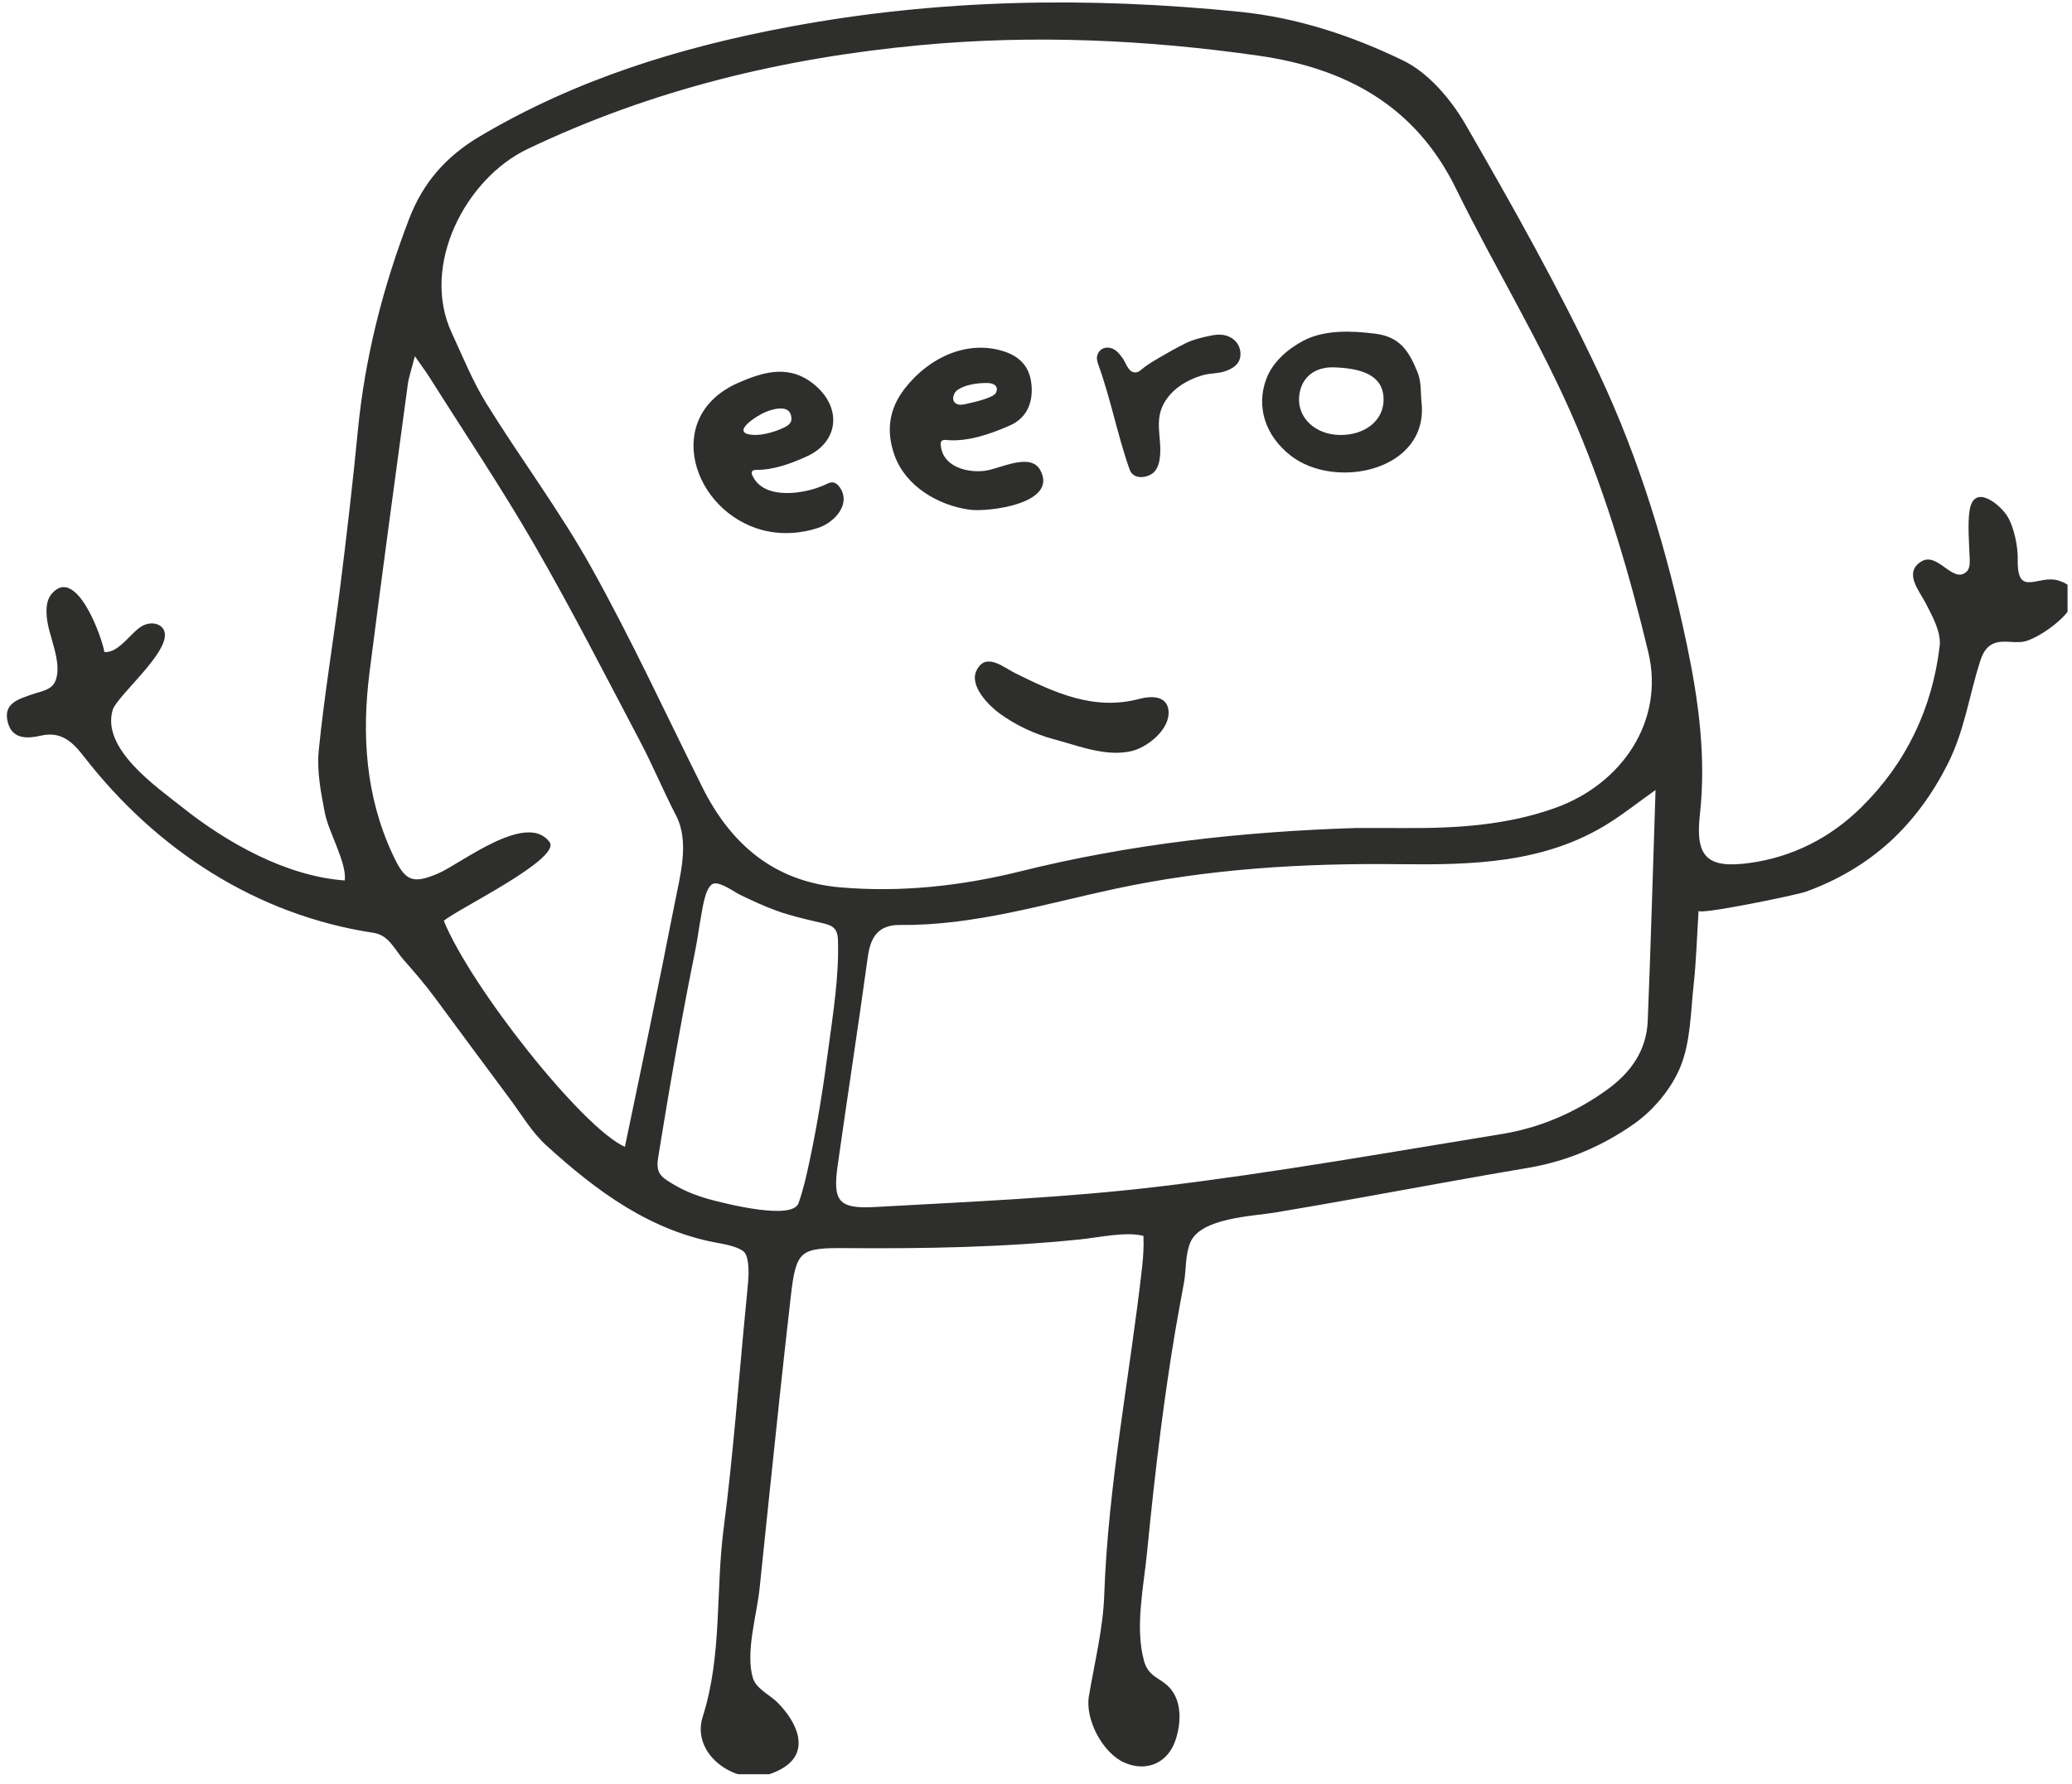 <svg width="100%" height="100%" viewBox="0 0 216 186" version="1.1" xmlns="http://www.w3.org/2000/svg" xmlns:xlink="http://www.w3.org/1999/xlink" xml:space="preserve" style="fill-rule:evenodd;clip-rule:evenodd;stroke-linejoin:round;stroke-miterlimit:2;">
    <g id="Plan-de-travail1" transform="matrix(1,0,0,1,-36.715,-66.256)">
        <rect x="36.715" y="66.256" width="215.537" height="185.001" style="fill:none;"></rect>
        <clipPath id="_clip1">
            <rect x="36.715" y="66.256" width="215.537" height="185.001"></rect>
        </clipPath>
        <g clip-path="url(#_clip1)">
            <g transform="matrix(1,0,0,1,0.715,0.256)">
                <path d="M207.772,172.442C207.645,175.558 205.987,177.865 203.497,179.652C200.182,182.034 196.501,183.609 192.505,184.255C180.657,186.176 168.824,188.287 156.913,189.714C147.06,190.895 137.108,191.3 127.191,191.858C123.39,192.072 122.801,191.226 123.327,187.504C124.349,180.262 125.47,173.034 126.465,165.787C126.749,163.709 127.559,162.423 129.827,162.447C137.516,162.527 144.816,160.275 152.225,158.681C161.986,156.583 171.838,155.996 181.826,156.109C189.368,156.195 197.097,156.071 203.856,151.742C205.334,150.796 206.722,149.709 208.586,148.374C208.31,156.741 208.089,164.594 207.772,172.442ZM120.38,187.136C120.067,188.586 119.745,190.053 119.245,191.452C118.599,193.258 111.828,191.534 110.444,191.182C108.6,190.71 107.106,190.123 105.504,189.06C104.576,188.446 104.43,187.817 104.612,186.696C105.386,181.901 106.194,177.109 107.077,172.334C107.529,169.888 108,167.445 108.496,165.008C108.723,163.893 108.852,162.762 109.066,161.646C109.22,160.844 109.478,158.689 110.236,158.202C110.299,158.16 110.371,158.136 110.448,158.122C111.198,157.994 112.577,159.028 113.136,159.296C114.397,159.901 115.664,160.498 116.982,160.971C118.369,161.47 119.806,161.806 121.24,162.14C122.469,162.425 123.301,162.513 123.352,163.976C123.485,167.751 122.839,171.705 122.341,175.451C121.822,179.364 121.21,183.276 120.38,187.136ZM82.265,162.019C83.466,160.9 94.598,155.545 93.282,153.789C90.882,150.587 84.064,156.044 81.696,157.066C78.916,158.263 78.208,157.824 76.933,155.087C74.089,148.983 73.7,142.577 74.529,136.04C75.798,126.055 77.162,116.083 78.507,106.109C78.613,105.319 78.89,104.551 79.248,103.144C79.975,104.189 80.4,104.749 80.775,105.343C84.451,111.172 88.301,116.9 91.741,122.865C95.596,129.546 99.106,136.426 102.702,143.253C104.052,145.811 105.161,148.496 106.49,151.066C107.908,153.805 106.886,157.373 106.319,160.269C104.667,168.722 102.908,177.15 101.142,185.582C96.692,183.594 85.131,168.994 82.265,162.019ZM90.999,81.535C104.021,75.322 117.681,72.036 131.993,70.703C143.782,69.606 155.443,70.138 167.109,71.792C176.243,73.087 183.527,76.976 187.788,85.677C191.856,93.98 196.757,101.908 200.35,110.4C203.557,117.979 205.912,125.999 207.833,134.019C209.54,141.142 205.121,147.713 198.19,150.22C193.02,152.091 187.668,152.379 182.257,152.341C180.599,152.33 178.941,152.339 177.283,152.339C165.513,152.715 153.869,153.996 142.412,156.847C136.245,158.381 129.95,159.072 123.595,158.526C116.76,157.938 112.204,154.077 109.221,148.093C105.402,140.433 101.808,132.643 97.645,125.174C94.36,119.281 90.276,113.836 86.714,108.088C85.271,105.758 84.233,103.171 83.077,100.67C79.837,93.659 84.529,84.621 90.999,81.535ZM250.676,126.559C248.5,125.819 246.258,128.429 246.343,124.347C246.373,122.993 245.954,120.875 245.196,119.729C244.434,118.575 241.819,116.412 241.336,119.152C241.094,120.532 241.285,122.831 241.338,124.296C241.343,124.425 241.345,124.556 241.339,124.688C241.324,125.047 241.247,125.398 240.988,125.631C239.579,126.901 237.991,123.488 236.283,124.551C234.411,125.715 236.095,127.625 236.727,128.852C237.449,130.259 238.375,131.924 238.206,133.358C237.437,139.86 234.722,145.561 230.027,150.189C226.788,153.381 222.827,155.385 218.34,155.99C213.958,156.58 212.719,155.347 213.206,150.962C213.873,144.96 213.08,139.11 211.862,133.279C209.819,123.5 206.926,113.938 202.682,104.93C198.509,96.068 193.696,87.491 188.791,79.004C187.26,76.353 184.913,73.586 182.25,72.298C176.94,69.732 171.265,67.84 165.255,67.233C149.499,65.641 133.864,65.878 118.224,68.808C106.831,70.942 96.027,74.281 86.007,80.225C82.457,82.332 80.083,85.087 78.652,88.815C75.912,95.95 74.04,103.29 73.303,110.921C72.784,116.282 72.162,121.637 71.493,126.982C70.772,132.738 69.807,138.467 69.23,144.235C69.016,146.372 69.446,148.619 69.864,150.761C70.264,152.799 72.179,155.996 71.939,157.806C65.824,157.369 59.614,153.858 54.918,150.112C52.327,148.045 46.56,144.098 47.742,140.042C48.202,138.462 54.665,133.255 52.887,131.413C52.39,130.9 51.531,130.904 50.894,131.232C49.69,131.85 48.399,134.136 46.88,133.984C46.663,132.524 43.932,124.852 41.364,127.947C40.831,128.589 40.804,129.506 40.876,130.339C41.044,132.301 42.518,135.019 41.801,136.946C41.424,137.959 40.331,138.059 39.427,138.377C37.965,138.89 36.254,139.31 36.829,141.377C37.31,143.107 38.871,143.025 40.277,142.705C42.405,142.222 43.587,143.388 44.763,144.904C52.273,154.581 62.718,161.42 74.931,163.265C76.537,163.507 77.118,164.989 78.069,166.071C79.206,167.364 80.29,168.612 81.326,170.015C83.922,173.537 86.528,177.05 89.138,180.562C90.37,182.22 91.448,184.066 92.953,185.435C98.204,190.21 103.847,194.415 111.098,195.653C111.724,195.76 113.185,196.08 113.61,196.587C114.08,197.147 114.06,198.706 114.01,199.395C113.94,200.359 113.835,201.322 113.742,202.283C112.994,209.982 112.436,217.702 111.439,225.369C110.586,231.906 111.302,238.595 109.25,245.027C108.591,247.093 109.597,249.158 111.568,250.37C113.48,251.545 115.526,251.538 117.481,250.435C120.608,248.671 119.042,245.497 117.031,243.501C116.236,242.711 114.811,242.08 114.48,240.95C113.696,238.29 114.896,234.383 115.18,231.677C115.534,228.279 115.885,224.881 116.24,221.481C116.948,214.685 117.667,207.889 118.448,201.1C118.995,196.329 119.442,196.107 124.237,196.143C132.394,196.205 140.517,196.067 148.629,195.231C150.518,195.037 153.372,194.39 155.201,194.869C155.249,195.938 155.182,197.07 155.06,198.14C153.774,209.53 151.518,220.799 151.115,232.303C150.991,235.841 150.102,239.356 149.512,242.873C149.11,245.274 150.924,248.758 153.184,249.776C155.448,250.796 157.71,249.88 158.527,247.494C159.115,245.776 159.263,243.467 157.951,242.005C156.97,240.911 155.739,240.912 155.259,239.177C154.295,235.685 155.23,231.416 155.575,227.889C155.996,223.591 156.46,219.299 157.011,215.015C157.452,211.598 157.945,208.188 158.516,204.791C158.801,203.088 159.127,201.396 159.433,199.697C159.679,198.323 159.542,196.877 160.084,195.563C161.147,192.98 166.587,192.822 168.908,192.435C171.89,191.937 174.869,191.413 177.847,190.879C183.688,189.831 189.521,188.747 195.372,187.759C199.423,187.075 203.112,185.461 206.357,183.177C208.392,181.743 210.255,179.503 211.186,177.215C212.238,174.627 212.243,171.587 212.554,168.727C212.831,166.182 212.903,163.615 213.071,160.968C213.041,161.44 223.268,159.331 224.23,158.986C227.467,157.827 230.478,156.084 233.02,153.763C235.519,151.482 237.509,148.7 239.032,145.686C240.808,142.167 241.251,138.617 242.418,134.967C242.605,134.378 242.864,133.784 243.343,133.394C244.402,132.527 245.773,133.132 246.991,132.898C248.934,132.525 255.128,128.074 250.676,126.559Z" style="fill:rgb(46,46,45);fill-rule:nonzero;"></path>
                <path d="M117.831,110.532C118.241,110.323 118.506,110.048 118.506,109.689C118.503,108.077 116.647,108.624 115.832,108.948C114.989,109.28 111.862,111.236 114.619,111.35C115.602,111.39 116.955,110.976 117.831,110.532ZM114.38,115.432C114.393,115.476 114.411,115.519 114.43,115.562C115.621,118.259 120.077,117.489 122.147,116.482C122.336,116.389 122.535,116.296 122.746,116.298C123.075,116.301 123.357,116.542 123.545,116.813C124.773,118.587 122.952,120.463 121.392,121.006C119.543,121.648 117.446,121.776 115.549,121.289C108.204,119.4 104.961,109.436 112.943,105.926C115.667,104.728 118.416,103.925 121.063,106.25C123.759,108.619 123.409,112.076 120.124,113.58C118.504,114.324 116.65,115.006 114.872,114.994C114.691,114.993 114.472,115.014 114.39,115.175C114.351,115.254 114.357,115.344 114.38,115.432Z" style="fill:rgb(46,46,45);fill-rule:nonzero;"></path>
                <path d="M135.488,107.926C135.541,107.995 135.612,108.055 135.704,108.103C136.002,108.259 136.362,108.2 136.69,108.125C137.261,107.993 139.606,107.517 139.843,106.927C140.137,106.201 139.537,105.929 138.843,105.934C137.872,105.941 136.648,106.095 135.827,106.653C135.46,106.903 135.197,107.546 135.488,107.926ZM134.09,112.582C134.391,114.723 136.894,115.316 138.671,115.09C140.232,114.891 143.418,113.129 144.447,115.024C146.357,118.541 138.974,119.407 137.088,119.149C133.818,118.7 130.43,116.728 129.261,113.5C128.354,110.992 128.651,108.652 130.331,106.498C133.009,103.066 136.959,101.547 140.439,102.57C142.409,103.15 143.449,104.332 143.55,106.4C143.636,108.173 142.926,109.648 141.261,110.372C139.24,111.253 136.889,112.094 134.652,111.88C134.477,111.863 134.274,111.856 134.155,111.987C134.067,112.087 134.06,112.232 134.068,112.365C134.072,112.438 134.08,112.511 134.09,112.582Z" style="fill:rgb(46,46,45);fill-rule:nonzero;"></path>
                <path d="M175.047,104.304C172.983,104.241 171.589,105.424 171.43,107.375C171.252,109.571 173.119,111.322 175.676,111.355C178.308,111.391 180.233,109.837 180.236,107.676C180.239,105.482 178.593,104.413 175.047,104.304ZM184.187,107.903C184.997,115.07 175.231,117.145 170.564,113.517C167.932,111.47 166.899,108.44 168.02,105.482C168.683,103.734 170.274,102.361 171.893,101.515C174.091,100.364 176.932,100.49 179.317,100.787C181.896,101.106 182.85,102.525 183.787,104.844C184.185,105.828 184.088,107.013 184.187,107.903Z" style="fill:rgb(46,46,45);fill-rule:nonzero;"></path>
                <path d="M154.318,104.833C154.517,104.844 154.718,104.767 154.927,104.587C155.488,104.103 156.091,103.744 156.739,103.362C157.672,102.816 158.611,102.278 159.581,101.799C160.372,101.408 161.33,101.175 162.195,101C162.648,100.909 163.117,100.85 163.57,100.934C164.612,101.125 165.345,101.914 165.315,102.987C165.286,104.012 164.408,104.517 163.52,104.767C162.861,104.952 162.141,104.919 161.482,105.098C159.573,105.618 157.649,106.842 157.008,108.827C156.657,109.912 156.859,111.089 156.933,112.228C156.995,113.166 157.007,114.75 156.136,115.37C155.399,115.896 154.118,115.965 153.765,114.97C152.501,111.414 151.81,107.665 150.536,104.136C150.409,103.786 150.282,103.405 150.391,103.048C150.665,102.155 151.638,102.036 152.317,102.55C152.593,102.758 152.803,103.04 153.009,103.318C153.379,103.818 153.593,104.793 154.318,104.833Z" style="fill:rgb(46,46,45);fill-rule:nonzero;"></path>
                <path d="M151.003,144.394C149.242,144.151 147.49,143.512 145.925,143.098C143.889,142.558 141.95,141.649 140.239,140.419C139.126,139.62 137.006,137.521 137.798,135.913C138.764,133.948 140.62,135.592 141.838,136.195C145.902,138.202 150.009,140.144 154.784,138.872C156.029,138.541 157.616,138.543 157.807,140.031C158.061,142.005 155.626,143.924 153.971,144.314C153,144.542 152,144.532 151.003,144.394Z" style="fill:rgb(46,46,45);fill-rule:nonzero;"></path>
            </g>
        </g>
    </g>
</svg>
